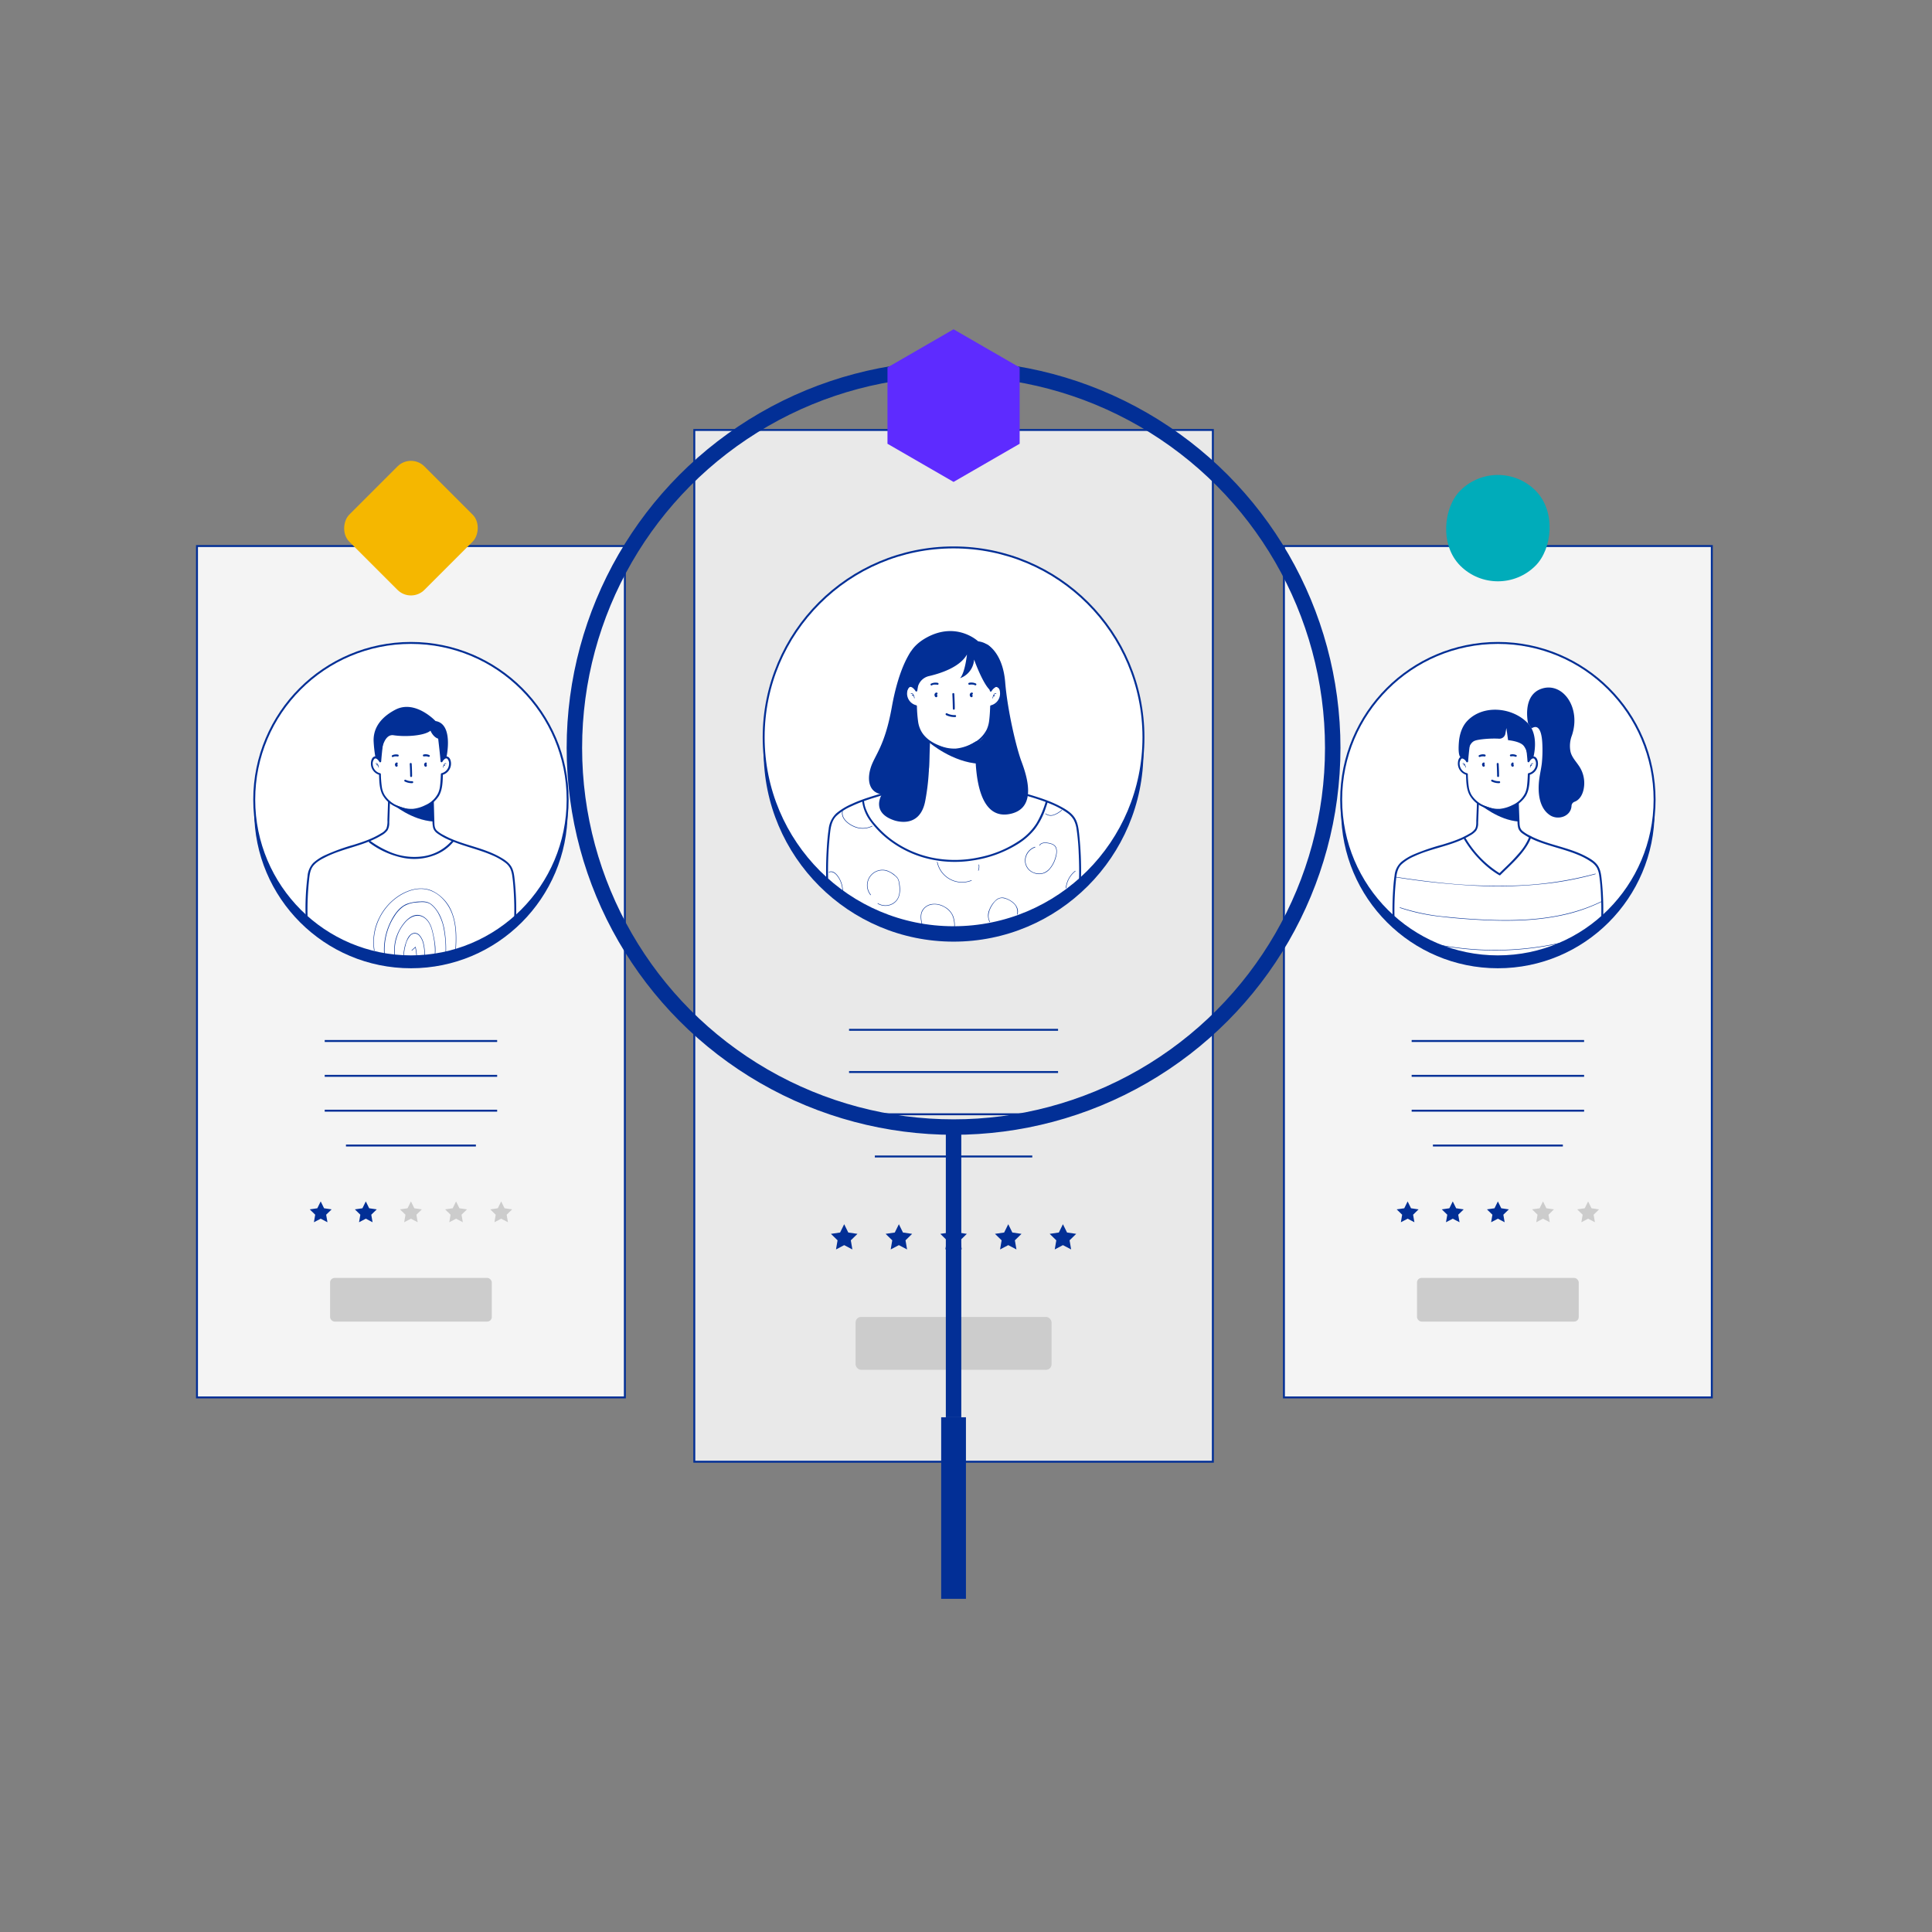<svg xmlns="http://www.w3.org/2000/svg" id="Layer_1" data-name="Layer 1" viewBox="0 0 1000 1000"><rect x="0" y="0" width="1000" height="1000" fill="#808080" stroke="none"/><defs><style>.cls-1{fill:#f4f4f4;}.cls-2{fill:#022f96;}.cls-3{fill:#fff;}.cls-4,.cls-9{fill:none;stroke:#022f96;stroke-miterlimit:10;}.cls-5{fill:#ccc;}.cls-6{fill:#f5b700;}.cls-7{fill:#00acba;}.cls-8{fill:#e9e9e9;}.cls-9{stroke-width:8px;}.cls-10{fill:#5e2bff;}</style></defs><rect class="cls-1" x="101.96" y="282.63" width="221.47" height="440.67"></rect><circle class="cls-2" cx="212.7" cy="420.06" r="81.11"></circle><circle class="cls-3" cx="212.7" cy="413.89" r="81.11"></circle><rect class="cls-4" x="101.96" y="282.63" width="221.47" height="440.67"></rect><circle class="cls-4" cx="212.7" cy="413.89" r="81.11"></circle><line class="cls-4" x1="168.07" y1="538.82" x2="257.33" y2="538.82"></line><line class="cls-4" x1="168.07" y1="556.85" x2="257.33" y2="556.85"></line><line class="cls-4" x1="168.07" y1="574.89" x2="257.33" y2="574.89"></line><line class="cls-4" x1="179.07" y1="592.92" x2="246.32" y2="592.92"></line><polygon class="cls-2" points="165.99 621.85 167.74 625.4 171.65 625.97 168.82 628.73 169.49 632.63 165.99 630.79 162.48 632.63 163.15 628.73 160.32 625.97 164.24 625.4 165.99 621.85"></polygon><polygon class="cls-2" points="189.34 621.85 191.09 625.4 195.01 625.97 192.17 628.73 192.84 632.63 189.34 630.79 185.84 632.63 186.51 628.73 183.68 625.97 187.59 625.4 189.34 621.85"></polygon><polygon class="cls-5" points="212.7 621.85 214.45 625.4 218.36 625.97 215.53 628.73 216.2 632.63 212.7 630.79 209.2 632.63 209.87 628.73 207.03 625.97 210.95 625.4 212.7 621.85"></polygon><polygon class="cls-5" points="236.06 621.85 237.81 625.4 241.72 625.97 238.89 628.73 239.56 632.63 236.06 630.79 232.56 632.63 233.22 628.73 230.39 625.97 234.31 625.4 236.06 621.85"></polygon><polygon class="cls-5" points="259.41 621.85 261.16 625.4 265.08 625.97 262.25 628.73 262.91 632.63 259.41 630.79 255.91 632.63 256.58 628.73 253.75 625.97 257.66 625.4 259.41 621.85"></polygon><path class="cls-2" d="M194.63,395.37a.38.38,0,0,1,.46,0,1.26,1.26,0,0,1,.35.47,3.64,3.64,0,0,1,.39,1.29c0,.16.26.16.25,0a3.92,3.92,0,0,0-.5-1.56,1.16,1.16,0,0,0-.49-.49.62.62,0,0,0-.64.09c-.11.11.06.28.18.18Z"></path><path class="cls-2" d="M195.26,396.14s0,0,0,0,0,0,0,0h.16l0,0,0,0h0l0,0,0,0h0l0,.08a.13.13,0,0,0,.17,0,.12.12,0,0,0,0-.17.61.61,0,0,0-.38-.32.36.36,0,0,0-.25,0,.3.3,0,0,0-.19.19.13.13,0,0,0,.09.15.12.12,0,0,0,.15-.09Z"></path><path class="cls-2" d="M230.94,395.19a.6.6,0,0,0-.62-.09,1.13,1.13,0,0,0-.5.49,3.77,3.77,0,0,0-.5,1.56c0,.16.24.16.25,0a3.45,3.45,0,0,1,.39-1.29,1.21,1.21,0,0,1,.34-.47.39.39,0,0,1,.47,0c.12.1.29-.07.17-.18Z"></path><path class="cls-2" d="M230.38,396.08a.31.31,0,0,0-.2-.19.39.39,0,0,0-.24,0,.65.65,0,0,0-.39.32.13.13,0,0,0,.22.13.22.22,0,0,1,0-.08s0,0,0,0l0,0,0,0h0s0,0,0,0h0l.05,0h0s0,0,0,0h.13s0,0,0,0,0,0,0,0a.24.24,0,0,0,.06.08.17.17,0,0,0,.1,0,.13.13,0,0,0,.09-.15Z"></path><path class="cls-2" d="M205,394.78a1.05,1.05,0,0,0-.27.2,1.08,1.08,0,0,0-.21.34,1.11,1.11,0,0,0-.05.76,1.42,1.42,0,0,0,.14.36.76.76,0,0,0,.31.33.62.62,0,0,0,.73-.08.66.66,0,0,0,.18-.48,3.83,3.83,0,0,0-.22-.73.52.52,0,0,0-.23-.3.5.5,0,0,0-.68.18.49.49,0,0,0-.05.39l.11.32a2.14,2.14,0,0,1,.09.27l0-.13v.05l0-.13s0,0,0,0l.05-.12,0,0,.08-.1,0,0,.1-.08h0l.12-.05h.18l.12.05,0,0,.1.08-.06-.06.08.1a.56.56,0,0,1-.09-.17l.05.12a.88.88,0,0,1-.07-.23l0,.13a.61.61,0,0,1,0-.19l0,.13a.75.75,0,0,1,.05-.16l-.05.12a.83.83,0,0,1,.07-.13l-.08.1a.52.52,0,0,1,.11-.1l-.1.08a.21.21,0,0,1,.1-.06.5.5,0,0,0,.23-.3.53.53,0,0,0-.05-.39.5.5,0,0,0-.3-.23l-.13,0a.56.56,0,0,0-.26.07Z"></path><path class="cls-2" d="M220.11,394.78a.9.9,0,0,0-.27.2,1,1,0,0,0-.22.34,1.24,1.24,0,0,0-.05.76,1.42,1.42,0,0,0,.14.36.78.78,0,0,0,.32.33.6.6,0,0,0,.72-.08.58.58,0,0,0,.18-.48,2.78,2.78,0,0,0-.22-.73.52.52,0,0,0-.23-.3.5.5,0,0,0-.38-.05.5.5,0,0,0-.35.62l.11.32a2.14,2.14,0,0,1,.09.27l0-.13v.05l0-.13a.08.08,0,0,1,0,0l.05-.12v0l.08-.1,0,0,.1-.08h0l.12-.05h.17l.12.05,0,0,.1.08-.06-.06.08.1a.91.91,0,0,1-.09-.17l.05.12a.86.86,0,0,1-.06-.23v.07a.42.42,0,0,1,0-.16l-.05.12.07-.13-.07.1a.47.47,0,0,1,.1-.1l-.1.08a.27.27,0,0,1,.1-.06.5.5,0,0,0,.23-.3.53.53,0,0,0-.05-.39.5.5,0,0,0-.3-.23l-.13,0a.52.52,0,0,0-.25.07Z"></path><path class="cls-2" d="M212.09,395.4c.12,2.09.19,4.19.21,6.28a.5.5,0,0,0,1,0c0-2.09-.09-4.19-.21-6.28,0-.64-1-.64-1,0Z"></path><path class="cls-2" d="M203.53,391.72l.08,0,.13-.05a2.46,2.46,0,0,1,.29-.09l.31-.08.16,0h.07a3.32,3.32,0,0,1,.63,0h.23l.31.05a.5.5,0,0,0,.62-.34.51.51,0,0,0-.35-.62,4.61,4.61,0,0,0-3,.34.5.5,0,0,0,.51.86Z"></path><path class="cls-2" d="M222.28,390.86a4.57,4.57,0,0,0-3-.34.5.5,0,1,0,.26,1l.32-.05h.23a3.32,3.32,0,0,1,.63,0s.14,0,0,0l.18,0,.3.08.3.09.13.05c-.11,0,.06,0,.08,0a.51.51,0,0,0,.68-.18.49.49,0,0,0-.18-.68Z"></path><path class="cls-2" d="M209.46,404.48a8.07,8.07,0,0,0,3.92.87.5.5,0,0,0,0-1,7.13,7.13,0,0,1-3.42-.73.5.5,0,0,0-.5.86Z"></path><path class="cls-2" d="M197.69,381.16c-.49,4.27-1.05,8.54-1.37,12.83l.93-.25c-.58-1.06-1.86-2.47-3.22-2.22s-1.9,1.86-2,3.06a6,6,0,0,0,4.53,6.53l-.37-.48c.13,3.46.12,7.23,1.62,10.43a14.27,14.27,0,0,0,7.09,6.57,19.8,19.8,0,0,0,6.88,2,16.76,16.76,0,0,0,7.35-1.37,15.75,15.75,0,0,0,8-6.24c2-3.38,2-7.58,2.11-11.38l-.36.48a6.06,6.06,0,0,0,4.53-6.53c-.14-1.17-.65-2.74-2-3s-2.71,1.11-3.31,2.2l.94.25c-.32-4.29-.88-8.56-1.37-12.83-.08-.64-1.08-.64-1,0,.49,4.27,1,8.54,1.37,12.83a.5.5,0,0,0,.93.26c.41-.75,1.63-2.31,2.59-1.54a3.59,3.59,0,0,1,.85,2.86,5.06,5.06,0,0,1-3.84,4.58.51.51,0,0,0-.37.48c-.07,2-.18,4.09-.43,6.11a12.64,12.64,0,0,1-1,3.76,13.26,13.26,0,0,1-6.59,6.18,18.44,18.44,0,0,1-6.54,1.94,16.06,16.06,0,0,1-7-1.3,14.57,14.57,0,0,1-7.59-5.93,11.57,11.57,0,0,1-1.39-4,54.17,54.17,0,0,1-.53-6.73.5.5,0,0,0-.36-.48,5,5,0,0,1-3.84-4.58,3.59,3.59,0,0,1,.85-2.86c1-.77,2.18.79,2.59,1.54a.5.5,0,0,0,.93-.26c.32-4.29.88-8.56,1.37-12.83.08-.64-.92-.64-1,0Z"></path><path class="cls-2" d="M200.86,415l-.32,9.46a11.47,11.47,0,0,1-.5,4.29,6.46,6.46,0,0,1-2.71,2.54c-4.41,2.78-9.38,4.46-14.33,6a101.16,101.16,0,0,0-14.44,5.23,24.18,24.18,0,0,0-6.44,4.16,11.3,11.3,0,0,0-2.94,6.85,131.62,131.62,0,0,0-1,20.53c0,.64,1,.64,1,0a149.26,149.26,0,0,1,.78-18.55c.27-2.63.57-5.51,2.38-7.59s4.24-3.31,6.55-4.45c9.22-4.58,19.85-5.72,28.69-11.17a9.26,9.26,0,0,0,3-2.55,7.59,7.59,0,0,0,.89-4.06l.36-10.71c0-.64-1-.64-1,0Z"></path><path class="cls-2" d="M223.54,415l.32,9.46a16.1,16.1,0,0,0,.36,4.1,5.4,5.4,0,0,0,2,2.7,32,32,0,0,0,6.66,3.69c2.36,1,4.8,1.89,7.25,2.69,4.92,1.6,10,3,14.7,5.07a31.82,31.82,0,0,1,6.73,3.84,8.74,8.74,0,0,1,2.59,3.1,13.8,13.8,0,0,1,1,3.75c.49,3.33.7,6.74.87,10.1q.27,5.28.15,10.58a.5.5,0,0,0,1,0,147.34,147.34,0,0,0-.77-18.55c-.26-2.52-.53-5.2-2-7.37s-3.8-3.56-6-4.78c-9.06-5-19.69-6.08-28.73-11.1a16.09,16.09,0,0,1-3.55-2.38c-1.17-1.14-1.24-2.65-1.29-4.19L224.54,415c0-.64-1-.64-1,0Z"></path><path class="cls-2" d="M203.28,416.22s9.68,8.31,21.1,9l-.29-8.48s.7-2.33-2.06-.43-6.94,3.22-9.33,2.89S203.28,416.22,203.28,416.22Z"></path><rect class="cls-6" x="185.18" y="245.84" width="55.04" height="55.04" rx="9.86" transform="translate(255.6 -70.33) rotate(45)"></rect><rect class="cls-5" x="170.85" y="661.45" width="83.7" height="22.59" rx="2.35"></rect><rect class="cls-1" x="664.56" y="282.63" width="221.47" height="440.67"></rect><circle class="cls-2" cx="775.3" cy="420.06" r="81.11"></circle><circle class="cls-3" cx="775.3" cy="413.89" r="81.11"></circle><rect class="cls-4" x="664.56" y="282.63" width="221.47" height="440.67"></rect><circle class="cls-4" cx="775.3" cy="413.89" r="81.11"></circle><line class="cls-4" x1="730.67" y1="538.82" x2="819.93" y2="538.82"></line><line class="cls-4" x1="730.67" y1="556.85" x2="819.93" y2="556.85"></line><line class="cls-4" x1="730.67" y1="574.89" x2="819.93" y2="574.89"></line><line class="cls-4" x1="741.68" y1="592.92" x2="808.93" y2="592.92"></line><polygon class="cls-2" points="728.59 621.85 730.34 625.4 734.25 625.97 731.42 628.73 732.09 632.63 728.59 630.79 725.09 632.63 725.75 628.73 722.92 625.97 726.84 625.4 728.59 621.85"></polygon><polygon class="cls-2" points="751.94 621.85 753.7 625.4 757.61 625.97 754.78 628.73 755.45 632.63 751.94 630.79 748.44 632.63 749.11 628.73 746.28 625.97 750.19 625.4 751.94 621.85"></polygon><polygon class="cls-2" points="775.3 621.85 777.05 625.4 780.97 625.97 778.13 628.73 778.8 632.63 775.3 630.79 771.8 632.63 772.47 628.73 769.64 625.97 773.55 625.4 775.3 621.85"></polygon><polygon class="cls-5" points="798.66 621.85 800.41 625.4 804.32 625.97 801.49 628.73 802.16 632.63 798.66 630.79 795.16 632.63 795.83 628.73 792.99 625.97 796.91 625.4 798.66 621.85"></polygon><polygon class="cls-5" points="822.01 621.85 823.76 625.4 827.68 625.97 824.85 628.73 825.52 632.63 822.01 630.79 818.51 632.63 819.18 628.73 816.35 625.97 820.26 625.4 822.01 621.85"></polygon><path class="cls-2" d="M757.23,395.37a.38.38,0,0,1,.46,0,1.26,1.26,0,0,1,.35.47,3.45,3.45,0,0,1,.39,1.29c0,.16.26.16.25,0a3.77,3.77,0,0,0-.5-1.56,1.16,1.16,0,0,0-.49-.49.6.6,0,0,0-.63.09c-.12.11.05.28.17.18Z"></path><path class="cls-2" d="M757.87,396.14s0,0,0,0,0,0,0,0H758l0,0,0,0s0,0,0,0h0l0,0,0,0s0,0,0,0a.22.22,0,0,1,.05.08.13.13,0,0,0,.17,0,.13.13,0,0,0,.05-.17.65.65,0,0,0-.39-.32.33.33,0,0,0-.24,0,.29.29,0,0,0-.2.19.13.13,0,0,0,.09.15.13.13,0,0,0,.16-.09Z"></path><path class="cls-2" d="M793.55,395.19a.61.61,0,0,0-.62-.09,1.1,1.1,0,0,0-.51.49,3.92,3.92,0,0,0-.5,1.56c0,.16.24.16.25,0a3.64,3.64,0,0,1,.39-1.29,1.45,1.45,0,0,1,.34-.47.39.39,0,0,1,.47,0c.12.1.29-.07.18-.18Z"></path><path class="cls-2" d="M793,396.08a.3.3,0,0,0-.19-.19.43.43,0,0,0-.25,0,.61.61,0,0,0-.38.32.12.12,0,0,0,0,.17.13.13,0,0,0,.17,0,.56.56,0,0,1,0-.08h0l0,0,0,0h0s0,0,0,0h0l.05,0h.15s0,0,0,0,0,0,0,0h0s0,0,0,0a.14.14,0,0,0,0,.08.17.17,0,0,0,.1,0,.13.13,0,0,0,.09-.15Z"></path><path class="cls-2" d="M767.65,394.78a.9.9,0,0,0-.27.2,1,1,0,0,0-.22.34,1.17,1.17,0,0,0,0,.76,1.42,1.42,0,0,0,.14.36.82.82,0,0,0,.31.33.6.6,0,0,0,.91-.56,2.78,2.78,0,0,0-.22-.73.52.52,0,0,0-.23-.3.5.5,0,0,0-.38-.05.53.53,0,0,0-.3.23.49.49,0,0,0-.05.39l.11.32a2.14,2.14,0,0,1,.09.27l0-.13v.05l0-.13s0,0,0,0l0-.12v0l.07-.1v0l.1-.08h0l.12-.05H768l.12.05,0,0,.1.08-.06-.06.08.1a.56.56,0,0,1-.09-.17l0,.12a.86.86,0,0,1-.06-.23v.13a.61.61,0,0,1,0-.19l0,.13a.75.75,0,0,1,.05-.16l-.05.12a.83.83,0,0,1,.07-.13l-.08.1.11-.1-.1.08a.21.21,0,0,1,.1-.06.5.5,0,0,0,.23-.3.53.53,0,0,0,0-.39.5.5,0,0,0-.3-.23l-.13,0a.52.52,0,0,0-.25.07Z"></path><path class="cls-2" d="M782.71,394.78a.9.9,0,0,0-.27.2,1.11,1.11,0,0,0-.22.34,1.24,1.24,0,0,0-.05.76,1.42,1.42,0,0,0,.14.36.78.78,0,0,0,.32.33.6.6,0,0,0,.72-.08.58.58,0,0,0,.18-.48,3.19,3.19,0,0,0-.21-.73.62.62,0,0,0-.23-.3.5.5,0,0,0-.74.57l.11.32a.86.86,0,0,1,.09.27l0-.13a.09.09,0,0,1,0,.05v-.13a.08.08,0,0,1,0,0l.05-.12v0l.08-.1,0,0,.1-.08h0l.12-.05H783l.12.05,0,0,.11.08-.07-.06.08.1a.91.91,0,0,1-.09-.17l0,.12a.86.86,0,0,1-.06-.23l0,.13a.61.61,0,0,1,0-.19l0,.13a.75.75,0,0,1,0-.16l0,.12.08-.13-.08.1a.47.47,0,0,1,.1-.1l-.1.08a.27.27,0,0,1,.1-.06.5.5,0,0,0,.23-.3.49.49,0,0,0-.05-.39.5.5,0,0,0-.3-.23l-.13,0a.55.55,0,0,0-.25.07Z"></path><path class="cls-2" d="M774.7,395.4c.11,2.09.18,4.19.21,6.28a.5.5,0,0,0,1,0c0-2.09-.1-4.19-.21-6.28,0-.64-1-.64-1,0Z"></path><path class="cls-2" d="M766.13,391.72s.19-.08.08,0l.13-.05c.1,0,.2-.07.3-.09l.3-.08.16,0h.07a3.32,3.32,0,0,1,.63,0H768l.32.05a.5.5,0,1,0,.26-1,4.57,4.57,0,0,0-3,.34.49.49,0,0,0-.18.68.5.5,0,0,0,.68.18Z"></path><path class="cls-2" d="M784.89,390.86a4.61,4.61,0,0,0-3-.34.51.51,0,0,0-.35.62.52.52,0,0,0,.62.34l.31-.05h.23a3.32,3.32,0,0,1,.63,0s.14,0,0,0l.18,0,.31.08a2.46,2.46,0,0,1,.29.09l.13.05.08,0a.51.51,0,0,0,.68-.18.5.5,0,0,0-.17-.68Z"></path><path class="cls-2" d="M772.06,404.48a8.09,8.09,0,0,0,3.92.87.5.5,0,0,0,0-1,7.07,7.07,0,0,1-3.41-.73.52.52,0,0,0-.69.18.5.5,0,0,0,.18.68Z"></path><path class="cls-2" d="M760.29,381.16c-.49,4.27-1,8.54-1.37,12.83l.94-.25c-.59-1.06-1.86-2.47-3.23-2.22s-1.9,1.86-2,3.06a6.06,6.06,0,0,0,4.53,6.53l-.36-.48c.12,3.46.11,7.23,1.61,10.43a14.27,14.27,0,0,0,7.09,6.57,19.8,19.8,0,0,0,6.88,2,16.76,16.76,0,0,0,7.35-1.37,15.75,15.75,0,0,0,8-6.24c2-3.38,2-7.58,2.12-11.38l-.37.48a6.06,6.06,0,0,0,4.53-6.53c-.13-1.17-.64-2.74-2-3s-2.7,1.11-3.3,2.2l.93.25c-.32-4.29-.88-8.56-1.37-12.83-.08-.64-1.08-.64-1,0,.49,4.27,1.05,8.54,1.37,12.83a.5.5,0,0,0,.93.26c.41-.75,1.63-2.31,2.59-1.54a3.59,3.59,0,0,1,.85,2.86,5,5,0,0,1-3.84,4.58.49.49,0,0,0-.36.48c-.08,2-.19,4.09-.44,6.11a12.64,12.64,0,0,1-1,3.76,13.26,13.26,0,0,1-6.59,6.18,18.38,18.38,0,0,1-6.54,1.94,16,16,0,0,1-7-1.3,14.56,14.56,0,0,1-7.6-5.93,11.78,11.78,0,0,1-1.39-4,54.16,54.16,0,0,1-.52-6.73.51.51,0,0,0-.37-.48,5.06,5.06,0,0,1-3.84-4.58,3.59,3.59,0,0,1,.85-2.86c1-.77,2.18.79,2.59,1.54a.5.5,0,0,0,.93-.26c.32-4.29.88-8.56,1.37-12.83.08-.64-.92-.64-1,0Z"></path><path class="cls-2" d="M764.46,416c-.1,2.92-.22,5.83-.33,8.75,0,1.36.08,2.94-.58,4.19a7.61,7.61,0,0,1-3,2.59c-4.38,2.66-9.31,4.25-14.19,5.72a110.5,110.5,0,0,0-14.61,5,27.79,27.79,0,0,0-6.48,3.92,10.72,10.72,0,0,0-3.43,6.93c-.5,3.35-.72,6.75-.9,10.13-.18,3.6-.24,7.21-.16,10.82a.5.5,0,0,0,1,0,147.7,147.7,0,0,1,.84-19.16c.29-2.69.75-5.45,2.74-7.44a23.37,23.37,0,0,1,6.63-4.22c9.32-4.39,20-5.42,28.89-10.77a10.69,10.69,0,0,0,3.19-2.51,6.91,6.91,0,0,0,1-4c.12-3.31.26-6.63.37-9.95,0-.64-1-.64-1,0Z"></path><path class="cls-2" d="M785.14,416c.1,2.92.22,5.83.33,8.75a13.75,13.75,0,0,0,.42,4,5.82,5.82,0,0,0,2.36,2.8c4.11,2.89,9,4.58,13.79,6.07,5,1.55,10,2.85,14.84,4.87a36.11,36.11,0,0,1,6.68,3.59,9.66,9.66,0,0,1,2.94,3,11.66,11.66,0,0,1,1.23,3.88,92.63,92.63,0,0,1,.93,10.27c.19,3.6.24,7.21.17,10.82,0,.64,1,.64,1,0a147.7,147.7,0,0,0-.84-19.16c-.28-2.54-.67-5.19-2.26-7.27s-4-3.4-6.22-4.56c-9.18-4.77-19.83-5.77-28.94-10.69a18.12,18.12,0,0,1-3.57-2.3c-1.25-1.12-1.43-2.55-1.49-4.15-.12-3.31-.26-6.63-.37-9.95,0-.64-1-.64-1,0Z"></path><path class="cls-2" d="M765.88,416.22s9.68,8.31,20.19,9l-.28-9.17s1.6-1.64-1.16.26-6.94,3.22-9.33,2.89S765.88,416.22,765.88,416.22Z"></path><rect class="cls-7" x="747.78" y="245.84" width="55.04" height="55.04" rx="27.52" transform="translate(420.38 -468.15) rotate(45)"></rect><rect class="cls-5" x="733.45" y="661.45" width="83.7" height="22.59" rx="2.35"></rect><rect class="cls-8" x="359.37" y="222.55" width="268.4" height="534.03"></rect><circle class="cls-2" cx="493.56" cy="389.1" r="98.29"></circle><circle class="cls-3" cx="493.56" cy="381.63" r="98.29"></circle><rect class="cls-4" x="359.37" y="222.55" width="268.4" height="534.03"></rect><circle class="cls-4" cx="493.56" cy="381.63" r="98.29"></circle><line class="cls-4" x1="439.47" y1="533.03" x2="547.65" y2="533.03"></line><line class="cls-4" x1="439.47" y1="554.88" x2="547.65" y2="554.88"></line><line class="cls-4" x1="439.47" y1="576.74" x2="547.65" y2="576.74"></line><line class="cls-4" x1="452.81" y1="598.59" x2="534.31" y2="598.59"></line><polygon class="cls-2" points="436.95 633.65 439.07 637.95 443.82 638.64 440.38 641.99 441.19 646.71 436.95 644.48 432.71 646.71 433.52 641.99 430.09 638.64 434.83 637.95 436.95 633.65"></polygon><polygon class="cls-2" points="465.26 633.65 467.38 637.95 472.12 638.64 468.69 641.99 469.5 646.71 465.26 644.48 461.02 646.71 461.83 641.99 458.39 638.64 463.14 637.95 465.26 633.65"></polygon><polygon class="cls-2" points="493.56 633.65 495.69 637.95 500.43 638.64 497 641.99 497.81 646.71 493.56 644.48 489.32 646.71 490.13 641.99 486.7 638.64 491.44 637.95 493.56 633.65"></polygon><polygon class="cls-2" points="521.87 633.65 523.99 637.95 528.73 638.64 525.3 641.99 526.11 646.71 521.87 644.48 517.63 646.71 518.44 641.99 515 638.64 519.75 637.95 521.87 633.65"></polygon><polygon class="cls-2" points="550.17 633.65 552.3 637.95 557.04 638.64 553.61 641.99 554.42 646.71 550.17 644.48 545.93 646.71 546.74 641.99 543.31 638.64 548.05 637.95 550.17 633.65"></polygon><path class="cls-2" d="M471.65,359.16a.48.48,0,0,1,.58,0,1.5,1.5,0,0,1,.44.59,4.14,4.14,0,0,1,.47,1.57c0,.16.27.16.25,0a4.43,4.43,0,0,0-.6-1.87,1.3,1.3,0,0,0-.58-.58.71.71,0,0,0-.74.09c-.12.11.06.29.18.18Z"></path><path class="cls-2" d="M472.41,360.11s0,0,0,0h0s0,0,0,0h0l0,0h0l0,0s0,0,0,0h.13l.05,0s0,0,.05,0h0l0,0,0,0,0,0s0,0,0,0l.06.1a.12.12,0,0,0,.17,0,.13.13,0,0,0,.05-.17.75.75,0,0,0-.46-.38.54.54,0,0,0-.28,0,.36.36,0,0,0-.21.21.11.11,0,0,0,.08.15.13.13,0,0,0,.16-.09Z"></path><path class="cls-2" d="M515.65,359a.72.72,0,0,0-.72-.1,1.25,1.25,0,0,0-.59.59,4.43,4.43,0,0,0-.6,1.87c0,.16.23.16.25,0a4.31,4.31,0,0,1,.46-1.57,1.63,1.63,0,0,1,.43-.58.5.5,0,0,1,.6,0,.12.12,0,0,0,.17-.18Z"></path><path class="cls-2" d="M515,360.05a.36.36,0,0,0-.21-.21.54.54,0,0,0-.28,0,.73.73,0,0,0-.46.38.13.13,0,0,0,0,.17.12.12,0,0,0,.17,0l.06-.09s0,0,0,0l0,0a.08.08,0,0,0,0,0h0s0,0,0,0h0l.06,0h.19l0,0s0,0,0,0,0,0,0,0,0,0,0,0h0a.13.13,0,0,0,.15.09c.06,0,.12-.09.09-.15Z"></path><path class="cls-2" d="M484.34,358.56a1.19,1.19,0,0,0-.55.6,1.41,1.41,0,0,0-.05.86,1.59,1.59,0,0,0,.16.41.79.79,0,0,0,.34.36.63.63,0,0,0,.75-.08.65.65,0,0,0,.19-.51,1.69,1.69,0,0,0-.12-.44l-.14-.41a.5.5,0,0,0-.23-.3.53.53,0,0,0-.39-.05.49.49,0,0,0-.34.61l.13.39a2.13,2.13,0,0,1,.11.33l0-.13v.07l0-.14s0,0,0,.05l.05-.12,0,0,.08-.11,0,0,.1-.08h0l.12-.05h0l.13,0h0l.14,0h0l.12.05-.05,0,.1.08a.46.46,0,0,1-.07-.07l.08.1a1.06,1.06,0,0,1-.11-.21l.05.12a.9.9,0,0,1-.08-.28l0,.13a1,1,0,0,1,0-.24l0,.14a1.05,1.05,0,0,1,.05-.19l-.05.12.09-.16-.08.1a.8.8,0,0,1,.13-.13l-.1.08.12-.07a.5.5,0,0,0,.23-.3.49.49,0,0,0-.05-.39.53.53,0,0,0-.3-.23.57.57,0,0,0-.38.05Z"></path><path class="cls-2" d="M502.59,358.56a1.22,1.22,0,0,0-.54.6,1.34,1.34,0,0,0-.06.86,2.05,2.05,0,0,0,.16.41.87.87,0,0,0,.35.36.63.63,0,0,0,.75-.08.65.65,0,0,0,.18-.51,1.67,1.67,0,0,0-.11-.44l-.14-.41a.58.58,0,0,0-.23-.3.53.53,0,0,0-.39-.05.51.51,0,0,0-.35.61l.14.39c0,.11.08.22.1.33l0-.13a.15.15,0,0,1,0,.07v-.14a.09.09,0,0,1,0,.05l.05-.12v0l.08-.11,0,0,.1-.08h0l.12-.05h0l.14,0h0l.13,0h0l.12.05,0,0,.1.08-.08-.07.08.1a2.12,2.12,0,0,1-.11-.21l.05.12a1.28,1.28,0,0,1-.07-.28v.13a1,1,0,0,1,0-.24v.14a.59.59,0,0,1,.05-.19l-.05.12a.51.51,0,0,1,.09-.16l-.08.1a.8.8,0,0,1,.13-.13l-.1.08.12-.07a.5.5,0,0,0,.23-.3.5.5,0,0,0-.35-.62.59.59,0,0,0-.39.05Z"></path><path class="cls-2" d="M492.94,359.22c.13,2.54.22,5.08.25,7.61a.5.5,0,0,0,1,0c0-2.53-.12-5.07-.25-7.61,0-.64-1-.64-1,0Z"></path><path class="cls-2" d="M482.4,354.67l.27-.12.37-.11a2.22,2.22,0,0,1,.37-.09l.19,0h.11a4.92,4.92,0,0,1,.77,0h.3l.38.07a.5.5,0,0,0,.62-.34.51.51,0,0,0-.35-.62,5.47,5.47,0,0,0-3.54.4.5.5,0,1,0,.51.86Z"></path><path class="cls-2" d="M505.13,353.81a5.48,5.48,0,0,0-3.54-.4.5.5,0,1,0,.26,1,4.7,4.7,0,0,1,1.46-.07h.09l.21,0a2.22,2.22,0,0,1,.37.09l.36.11.28.12a.49.49,0,0,0,.68-.18.5.5,0,0,0-.17-.68Z"></path><path class="cls-2" d="M489.69,370.14a9.94,9.94,0,0,0,4.7,1c.64,0,.64-1,0-1a8.81,8.81,0,0,1-4.19-.91.5.5,0,0,0-.51.87Z"></path><path class="cls-2" d="M475.48,342c-.6,5.18-1.27,10.36-1.66,15.56l.93-.25c-.68-1.25-2.16-2.91-3.75-2.65s-2.27,2.22-2.43,3.62A7.22,7.22,0,0,0,474,366l-.37-.48c.09,2.6.23,5.2.57,7.78a16.36,16.36,0,0,0,1.34,4.74,17.15,17.15,0,0,0,8.62,8,24,24,0,0,0,8.21,2.39,20.23,20.23,0,0,0,8.91-1.66c3.9-1.53,7.6-3.92,9.74-7.61a15.31,15.31,0,0,0,1.83-5.2,68.09,68.09,0,0,0,.67-8.44l-.37.48a7.24,7.24,0,0,0,5.42-7.8c-.16-1.39-.77-3.28-2.35-3.61s-3.15,1.38-3.84,2.64l.93.25c-.38-5.2-1.06-10.38-1.66-15.56-.07-.63-1.07-.64-1,0,.6,5.18,1.28,10.36,1.66,15.56a.51.51,0,0,0,.94.25c.48-.89,1.91-2.73,3.1-2s1.3,2.41,1.27,3.54a6.25,6.25,0,0,1-4.73,5.8.5.5,0,0,0-.37.48c-.09,2.45-.22,4.9-.52,7.34a15.54,15.54,0,0,1-1.26,4.68,16.22,16.22,0,0,1-8,7.52,22.66,22.66,0,0,1-8,2.37,19.76,19.76,0,0,1-8.64-1.62c-3.69-1.45-7.21-3.75-9.21-7.27a14.27,14.27,0,0,1-1.67-5,68,68,0,0,1-.62-8.06.5.5,0,0,0-.37-.48,6.23,6.23,0,0,1-4.73-5.8c0-1.13.17-2.89,1.26-3.54s2.63,1.14,3.11,2a.5.5,0,0,0,.93-.25c.39-5.2,1.06-10.38,1.66-15.56.08-.64-.92-.63-1,0Z"></path><path class="cls-2" d="M480.32,384c-.12,3.53-.26,7.07-.39,10.6-.06,1.67.1,3.59-.63,5.15s-2.25,2.43-3.61,3.27c-5.3,3.26-11.27,5.21-17.19,7s-12,3.47-17.63,6.09a33.47,33.47,0,0,0-7.95,4.83,12.94,12.94,0,0,0-4,8.21c-.62,4.07-.88,8.22-1.1,12.32q-.33,6.55-.2,13.11a.5.5,0,0,0,1,0,178.34,178.34,0,0,1,1-23.22c.35-3.23.9-6.58,3.27-9a27.5,27.5,0,0,1,8-5.13c11.23-5.36,24.08-6.65,34.85-13.05a13.22,13.22,0,0,0,3.95-3.08c1.1-1.48,1.18-3.31,1.24-5.08.14-4,.31-8,.44-12,0-.64-1-.64-1,0Z"></path><path class="cls-2" d="M505.8,384c.13,3.53.27,7.07.4,10.6a17.87,17.87,0,0,0,.48,5A7,7,0,0,0,509.6,403c5.06,3.49,11,5.56,16.82,7.38,6,1.87,12.11,3.46,17.88,5.94a41.18,41.18,0,0,1,8.15,4.49,11.14,11.14,0,0,1,3.32,3.58,14.57,14.57,0,0,1,1.44,4.61,110.69,110.69,0,0,1,1.12,12.46q.34,6.55.2,13.11a.5.5,0,0,0,1,0,180.11,180.11,0,0,0-1-23.22c-.34-3.06-.8-6.27-2.75-8.77s-4.85-4.12-7.57-5.52c-11.09-5.74-23.93-7-34.9-13a20.45,20.45,0,0,1-4.35-2.86c-1.51-1.42-1.64-3.26-1.7-5.21-.14-4-.31-8-.45-12,0-.64-1-.64-1,0Z"></path><path class="cls-2" d="M481.18,384.45s11.74,10.08,25.58,10.86L506.41,385s.84-2.83-2.5-.53-8.42,3.91-11.31,3.5S481.18,384.45,481.18,384.45Z"></path><rect class="cls-5" x="442.85" y="681.64" width="101.43" height="27.37" rx="2.85"></rect><path class="cls-2" d="M480.94,349.92c6.34-1.48,15.92-4.71,19.56-11.15,0,0-1,9.52-3.58,12.26a10.94,10.94,0,0,0,7.27-9.65s4.63,13.06,8.61,16.14l3-2.43s4.64-21.21-9.53-23.16c0,0-11-10.43-26.54-2-17.25,9.41-8.47,25.12-8.47,25.12s2.9,1.3,2.69,2.15l.89-.06A7.72,7.72,0,0,1,480.94,349.92Z"></path><path class="cls-2" d="M471.56,337.21s-6.15,7.53-9.94,28.71c-3.71,20.75-9,25-11,31.66s-.55,12.65,5.84,13.57c0,0-5.84,9.07,5.89,13.3,0,0,13.85,5.54,16.62-10.26a116.24,116.24,0,0,0,1.82-27s.78-3.42-1.5-4.89-3.93-4.9-4.32-7.24-.83-8.19-.83-8.19.3-.94-.9-1.55-5-3.4-4.21-6.33,2.06-4.06,3.23-4.71,1-4.15,1-4.15"></path><path class="cls-2" d="M510.61,333.38s8.38,3.83,9.68,19.81c1.18,14.39,5.68,33.63,8.44,41s8.08,23.61-5.21,26.94c-17.22,4.3-18.3-21.29-18.65-29.11s1.43-8,1.43-8a15.38,15.38,0,0,0,2.13-1.67l2.17-2.83s2.38-6.22,2.11-8.81a18.42,18.42,0,0,1,.3-5.12s3.45-.35,4.16-3,1.24-4,.59-5.59-4.37-2.37-4.66-.89.21-6.63.21-6.63"></path><path class="cls-2" d="M759.42,394s-.4-8.88,3.93-10.59c1.92-.77,8.37-1.34,12.55-1.06a3.15,3.15,0,0,0,3.28-2.6l.52-2.93.88,6.29s6,.49,8,2.83,2.48,7,2.48,7l2.59-.94s3.21-11.19-2.74-17.55c-7.79-8.32-23-10-31.32-1.44-2.94,3-4.2,7.31-4.49,11.42-.09,1.25-.55,7.14,1.21,7.73A19.29,19.29,0,0,1,759.42,394Z"></path><path class="cls-2" d="M790.94,374.44s-3.42-14.82,7.33-18.08,20.2,10,15.32,24.37a15.15,15.15,0,0,0-.69,8.37c.67,2.76,2.65,4.82,4.2,7.1a15.77,15.77,0,0,1,2.63,12.06c-.53,2.86-2,5.7-4.71,6.72a2.4,2.4,0,0,0-1.61,2.17v.14c-.45,5.38-7,7.37-11.11,4.68-5.91-3.87-6.38-12.24-5.6-18.54.34-2.78,1-5.51,1.34-8.3a67.38,67.38,0,0,0,.25-10.44c-.14-2.87-.83-10.76-5.54-7.69"></path><path class="cls-2" d="M196.82,394h0s.48-14.41,6.88-13.44,16.08.25,19.12-2.36c0,0,1.47,3.75,4.54,4.26L228.58,394s.67-1.39,1.58-1.69l.91-.31s3.91-17.27-5.65-18.79c0,0-10.53-11.27-20.84-5.84s-11.34,12.46-11.19,16.37a67.7,67.7,0,0,0,.93,8.26Z"></path><path class="cls-2" d="M191.13,436.13a43.45,43.45,0,0,0,18.13,8,29.29,29.29,0,0,0,17.6-2.32,23.26,23.26,0,0,0,7.84-6.11c.4-.49-.3-1.2-.71-.7a24.23,24.23,0,0,1-14.8,8.2,32.39,32.39,0,0,1-18.1-2.54,48.57,48.57,0,0,1-9.46-5.44c-.52-.37-1,.49-.5.87Z"></path><path class="cls-2" d="M446.27,414.79a21.62,21.62,0,0,0,4.13,10.1,49.15,49.15,0,0,0,7.91,8.46A54.38,54.38,0,0,0,478.55,444a59,59,0,0,0,25.12,1.34,60.73,60.73,0,0,0,23.49-8.66,34.74,34.74,0,0,0,8.55-7.62,37.22,37.22,0,0,0,5.5-10.66c.35-1,.69-2,1-3,.2-.61-.76-.88-1-.27a50.12,50.12,0,0,1-4.72,11,30.67,30.67,0,0,1-7.83,8.27,56.92,56.92,0,0,1-22,9.38,59.21,59.21,0,0,1-24.9,0,54,54,0,0,1-20.32-9.23,49.22,49.22,0,0,1-8.23-7.7,25,25,0,0,1-5.43-9.3,20.55,20.55,0,0,1-.56-2.81c-.08-.63-1.08-.64-1,0Z"></path><path class="cls-2" d="M757.81,434.44A56.78,56.78,0,0,0,771.4,449.9,47.71,47.71,0,0,0,776,453a.48.48,0,0,0,.6-.08c4.7-4.7,9.83-9.11,13.48-14.73a24.31,24.31,0,0,0,2.48-4.84c.23-.61-.74-.87-1-.27a28.75,28.75,0,0,1-5.14,8.3,92.68,92.68,0,0,1-6.9,7.26c-1.22,1.19-2.46,2.37-3.67,3.58l.61-.08a53.2,53.2,0,0,1-17.79-18.22.5.5,0,0,0-.87.51Z"></path><path class="cls-2" d="M193.84,491.84c-1.72-10.25,3.1-21.08,11.44-27.15,4.56-3.32,10.68-5.67,16.32-4.11,5.24,1.46,9.38,5.78,11.63,10.62,3.12,6.74,2.91,14.49,2.37,21.72,0,.16.23.16.25,0,.51-6.82.69-13.94-1.81-20.43A20.39,20.39,0,0,0,223.51,461c-5.58-2.37-11.82-.68-16.77,2.41a29,29,0,0,0-10.36,11.45,27.77,27.77,0,0,0-2.79,17.06c0,.15.27.09.25-.07Z"></path><path class="cls-2" d="M199.14,493.87a32.41,32.41,0,0,1,2-13.65,31.94,31.94,0,0,1,3.22-6.26,16.7,16.7,0,0,1,4.62-4.89,14.85,14.85,0,0,1,6.93-2c2.44-.22,4.89-.44,7,1a15,15,0,0,1,4.2,5.2,26.43,26.43,0,0,1,2.3,6.08,55.3,55.3,0,0,1,1.15,14.75c0,.16.24.16.25,0a58.25,58.25,0,0,0-.94-13.83c-.9-4.22-2.7-8.74-6-11.7a7.34,7.34,0,0,0-2.56-1.59,9.43,9.43,0,0,0-3.66-.35,21.93,21.93,0,0,0-7.23,1.29c-4.14,1.77-6.85,6.13-8.67,10.05a32.58,32.58,0,0,0-2.93,15.83c0,.16.26.16.25,0Z"></path><path class="cls-2" d="M204.64,495.48a21.14,21.14,0,0,1,.66-10,21.45,21.45,0,0,1,4.95-8.63c2.27-2.3,5.57-3.87,8.67-2.19s4.29,5.09,5,8.28c.94,4.27,1.64,8.54.84,12.89,0,.16.21.23.24.07a22.87,22.87,0,0,0,.32-6.07,50,50,0,0,0-1-6c-.67-3.34-1.68-6.92-4.61-9-6.29-4.41-12.17,3.9-14.15,9a21.71,21.71,0,0,0-1.2,11.69c0,.16.27.09.24-.07Z"></path><path class="cls-2" d="M209.05,495.15a23.15,23.15,0,0,1,.91-6,11.47,11.47,0,0,1,2.39-4.87,3.07,3.07,0,0,1,4.53-.13,9.48,9.48,0,0,1,2.26,4.8,19.54,19.54,0,0,1,.33,6.86c0,.16.23.16.25,0a19.8,19.8,0,0,0-.31-6.82,10,10,0,0,0-2.3-5,3.24,3.24,0,0,0-4.05-.64c-1.49.89-2.27,2.62-2.85,4.18a23.5,23.5,0,0,0-1.41,7.6.13.13,0,0,0,.25,0Z"></path><path class="cls-2" d="M213.26,492l1.84-1.7-.2-.06a28.92,28.92,0,0,1,.66,5.56.13.13,0,0,0,.25,0,28.67,28.67,0,0,0-.67-5.62.13.13,0,0,0-.21-.06l-1.85,1.7c-.12.11.06.29.18.18Z"></path><path class="cls-2" d="M429.18,451.55c1.4-.67,2.87.35,3.78,1.37a12,12,0,0,1,2.14,3.58,13.16,13.16,0,0,1,.56,7.94.12.12,0,0,0,.24.06,13.51,13.51,0,0,0-.88-8.83c-.93-2-3.27-5.62-6-4.34-.15.07,0,.29.12.22Z"></path><path class="cls-2" d="M435.92,419.87c-.79,3.58,2.71,6.5,5.6,7.82a11.18,11.18,0,0,0,10,0,.13.13,0,0,0-.12-.22,10.87,10.87,0,0,1-9.54.08c-2.84-1.24-6.43-4.09-5.66-7.62,0-.15-.21-.22-.24-.06Z"></path><path class="cls-2" d="M450.77,463.11a7.73,7.73,0,0,1,7.45-12.49,10.35,10.35,0,0,1,4.33,2.19,7.21,7.21,0,0,1,2.07,2,7.66,7.66,0,0,1,.75,2.74c.48,3.29.47,7.1-2.35,9.38a7.45,7.45,0,0,1-8.59.6c-.14-.08-.26.13-.13.22a7.69,7.69,0,0,0,8.12-.08c3.16-2,3.71-5.64,3.33-9.08-.21-1.9-.44-3.8-2-5.12a12.93,12.93,0,0,0-4.75-2.92,8,8,0,0,0-8.44,12.73c.1.13.27-.05.17-.18Z"></path><path class="cls-2" d="M477.53,479.09c-.53-2.17-1.09-4.54-.39-6.74a6.31,6.31,0,0,1,4.49-4c4.24-1.14,9.5,1.54,11.31,5.48a13.17,13.17,0,0,1,.86,7c0,.16.24.16.25,0a13.65,13.65,0,0,0-.73-6.76,9.8,9.8,0,0,0-4.44-4.77A10.21,10.21,0,0,0,482,468a6.84,6.84,0,0,0-4.7,3.34c-1.28,2.44-.64,5.32,0,7.86,0,.16.28.09.24-.07Z"></path><path class="cls-2" d="M485,446.27a13.27,13.27,0,0,0,17.84,9.58c.15-.06.09-.3-.06-.24a13,13,0,0,1-17.53-9.41c0-.16-.28-.09-.25.07Z"></path><path class="cls-2" d="M506.53,450.57a6.05,6.05,0,0,0,.26-3c0-.16-.27-.1-.24.06a5.75,5.75,0,0,1-.26,2.88c-.05.15.19.22.24.07Z"></path><path class="cls-2" d="M512.43,477.07c-1.85-3.24,0-7.3,2.1-9.93,1.24-1.54,2.9-2.65,5-2.22a10.93,10.93,0,0,1,4.89,2.5,5.85,5.85,0,0,1,2,5.83c-.05.15.19.22.24.06,1.2-4.16-2.74-7.26-6.24-8.41a4.82,4.82,0,0,0-5.17,1.19A13.24,13.24,0,0,0,512,471a7.27,7.27,0,0,0,.19,6.2c.08.14.29,0,.21-.13Z"></path><path class="cls-2" d="M535.72,438.31a7.58,7.58,0,0,0-5.18,6.61,6.84,6.84,0,0,0,4.44,6.9,7.17,7.17,0,0,0,8.57-2.22,15.07,15.07,0,0,0,2.78-5.17c.54-1.71,1-3.84.4-5.59s-2.66-2.36-4.42-2.62c-1.55-.24-3.4-.19-4.34,1.25a.12.12,0,1,0,.21.13c.91-1.39,2.76-1.36,4.23-1.12s3.46.71,4.08,2.42.15,3.63-.34,5.25a14.91,14.91,0,0,1-2.37,4.75,7.86,7.86,0,0,1-4,3,7.13,7.13,0,0,1-4-.05,6.72,6.72,0,0,1-5-6,7.34,7.34,0,0,1,5-7.24.13.13,0,0,0-.07-.25Z"></path><path class="cls-2" d="M541.08,421.27a4.65,4.65,0,0,0,4.13.74,12.24,12.24,0,0,0,4.44-2.6c.13-.1,0-.27-.18-.17a12.72,12.72,0,0,1-4.08,2.46,4.5,4.5,0,0,1-4.13-.6c-.13-.1-.3.07-.18.17Z"></path><path class="cls-2" d="M556.47,450.78a12.75,12.75,0,0,0-4.82,8.87c0,.16.23.16.25,0a12.49,12.49,0,0,1,4.74-8.69c.13-.1,0-.28-.17-.18Z"></path><path class="cls-2" d="M722.31,454.07a387,387,0,0,0,40.61,4.34A224.28,224.28,0,0,0,803.47,457a167.65,167.65,0,0,0,22.33-4.54.12.12,0,0,0-.06-.24,180.31,180.31,0,0,1-40.06,6.09,277.73,277.73,0,0,1-40.47-1.45c-7.64-.79-15.25-1.81-22.84-3-.15,0-.22.22-.06.24Z"></path><path class="cls-2" d="M724.58,469.9a100.7,100.7,0,0,0,21.36,4.59c7.07.84,14.19,1.36,21.3,1.72,13.61.68,27.4.47,40.78-2.34a88.44,88.44,0,0,0,21.4-7.31c.15-.07,0-.29-.12-.22-12.23,6.1-25.79,8.81-39.35,9.63a198.82,198.82,0,0,1-20.28.1c-7-.29-14-.79-20.92-1.52a106.43,106.43,0,0,1-24.1-4.89c-.15-.05-.22.19-.07.24Z"></path><path class="cls-2" d="M738,487.77a155.64,155.64,0,0,0,75.41-.95.12.12,0,0,0-.06-.24,155.5,155.5,0,0,1-75.28.95c-.16,0-.23.2-.07.24Z"></path><circle class="cls-9" cx="493.56" cy="387.11" r="196.26"></circle><line class="cls-9" x1="493.56" y1="583.37" x2="493.56" y2="733.58"></line><rect class="cls-2" x="487.15" y="733.58" width="12.82" height="93.97"></rect><polygon class="cls-10" points="527.77 229.69 527.77 190.19 493.56 170.44 459.36 190.19 459.36 229.69 493.56 249.44 527.77 229.69"></polygon></svg>
